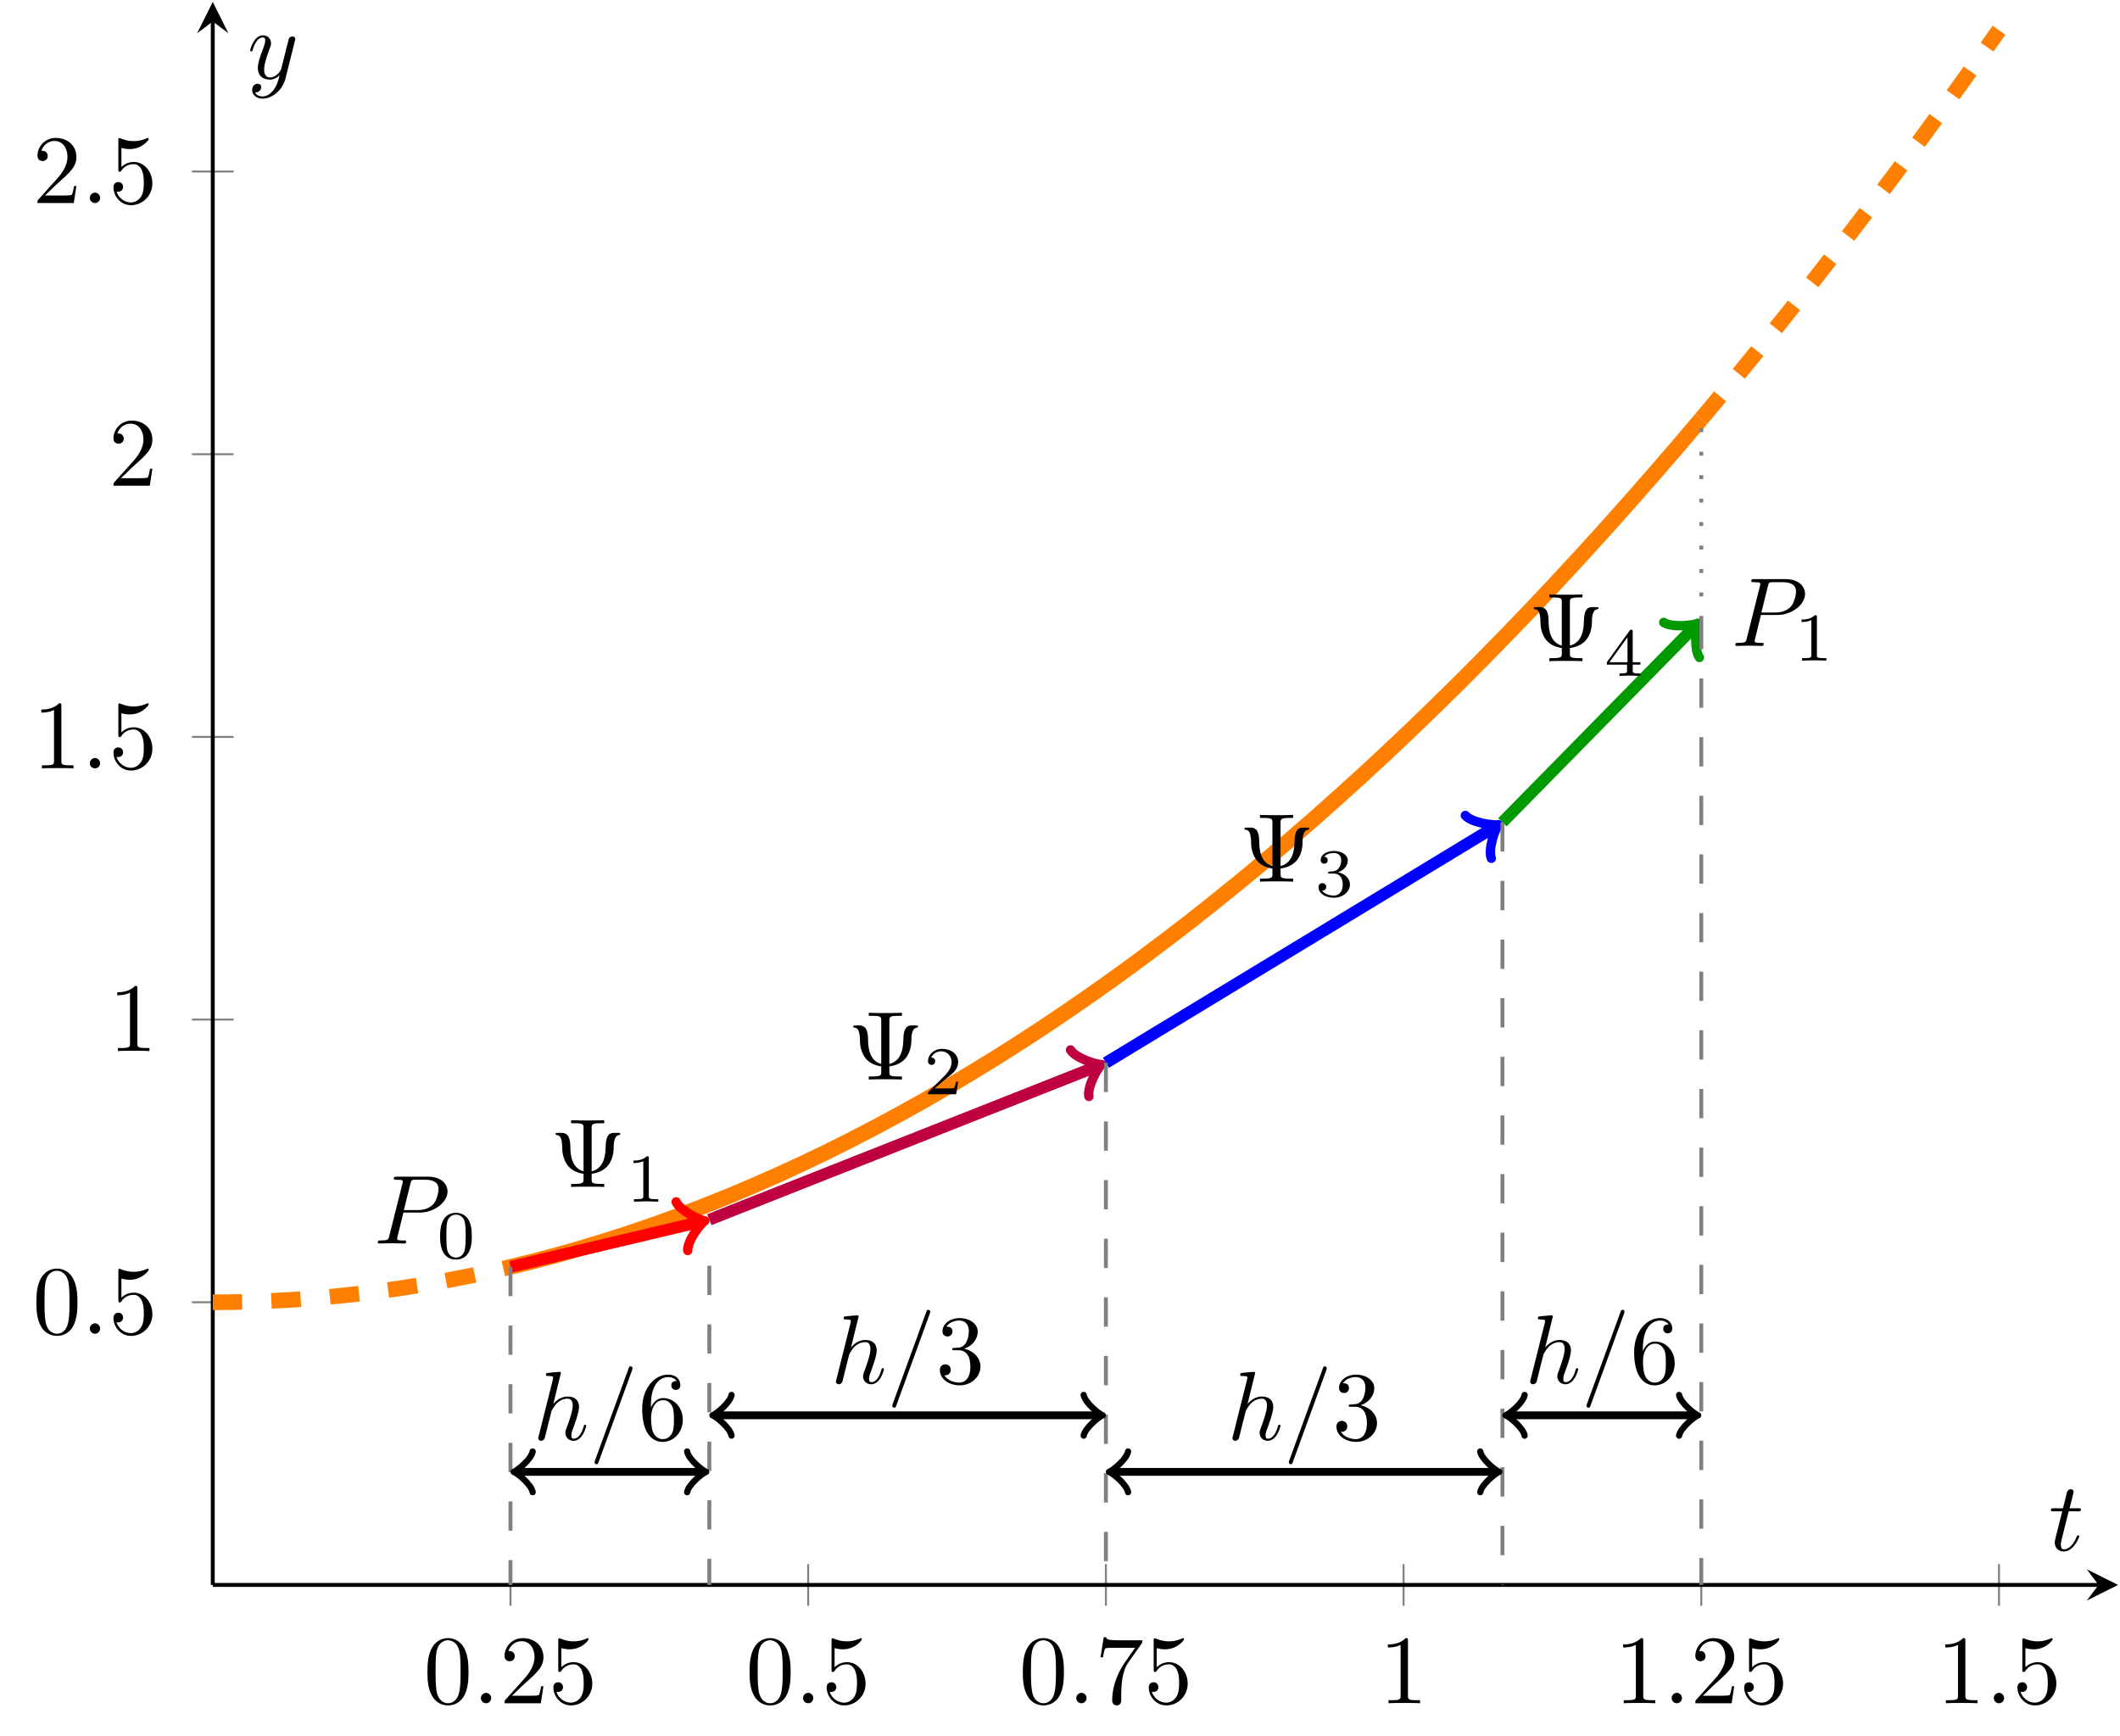 <?xml version="1.0" encoding="UTF-8"?>
<svg xmlns="http://www.w3.org/2000/svg" xmlns:xlink="http://www.w3.org/1999/xlink" width="216.166" height="176.978" viewBox="0 0 216.166 176.978">
<defs>
<g>
<g id="glyph-0-0">
</g>
<g id="glyph-0-1">
<path d="M 4.578 -3.188 C 4.578 -3.984 4.531 -4.781 4.188 -5.516 C 3.734 -6.484 2.906 -6.641 2.5 -6.641 C 1.891 -6.641 1.172 -6.375 0.75 -5.453 C 0.438 -4.766 0.391 -3.984 0.391 -3.188 C 0.391 -2.438 0.422 -1.547 0.844 -0.781 C 1.266 0.016 2 0.219 2.484 0.219 C 3.016 0.219 3.781 0.016 4.219 -0.938 C 4.531 -1.625 4.578 -2.406 4.578 -3.188 Z M 2.484 0 C 2.094 0 1.5 -0.25 1.328 -1.203 C 1.219 -1.797 1.219 -2.719 1.219 -3.312 C 1.219 -3.953 1.219 -4.609 1.297 -5.141 C 1.484 -6.328 2.234 -6.422 2.484 -6.422 C 2.812 -6.422 3.469 -6.234 3.656 -5.25 C 3.766 -4.688 3.766 -3.938 3.766 -3.312 C 3.766 -2.562 3.766 -1.891 3.656 -1.25 C 3.5 -0.297 2.938 0 2.484 0 Z M 2.484 0 "/>
</g>
<g id="glyph-0-2">
<path d="M 1.266 -0.766 L 2.328 -1.797 C 3.875 -3.172 4.469 -3.703 4.469 -4.703 C 4.469 -5.844 3.578 -6.641 2.359 -6.641 C 1.234 -6.641 0.5 -5.719 0.5 -4.828 C 0.5 -4.281 1 -4.281 1.031 -4.281 C 1.203 -4.281 1.547 -4.391 1.547 -4.812 C 1.547 -5.062 1.359 -5.328 1.016 -5.328 C 0.938 -5.328 0.922 -5.328 0.891 -5.312 C 1.109 -5.969 1.656 -6.328 2.234 -6.328 C 3.141 -6.328 3.562 -5.516 3.562 -4.703 C 3.562 -3.906 3.078 -3.125 2.516 -2.5 L 0.609 -0.375 C 0.5 -0.266 0.5 -0.234 0.5 0 L 4.203 0 L 4.469 -1.734 L 4.234 -1.734 C 4.172 -1.438 4.109 -1 4 -0.844 C 3.938 -0.766 3.281 -0.766 3.062 -0.766 Z M 1.266 -0.766 "/>
</g>
<g id="glyph-0-3">
<path d="M 4.469 -2 C 4.469 -3.188 3.656 -4.188 2.578 -4.188 C 2.109 -4.188 1.672 -4.031 1.312 -3.672 L 1.312 -5.625 C 1.516 -5.562 1.844 -5.5 2.156 -5.5 C 3.391 -5.5 4.094 -6.406 4.094 -6.531 C 4.094 -6.594 4.062 -6.641 3.984 -6.641 C 3.984 -6.641 3.953 -6.641 3.906 -6.609 C 3.703 -6.516 3.219 -6.312 2.547 -6.312 C 2.156 -6.312 1.688 -6.391 1.219 -6.594 C 1.141 -6.625 1.125 -6.625 1.109 -6.625 C 1 -6.625 1 -6.547 1 -6.391 L 1 -3.438 C 1 -3.266 1 -3.188 1.141 -3.188 C 1.219 -3.188 1.234 -3.203 1.281 -3.266 C 1.391 -3.422 1.75 -3.969 2.562 -3.969 C 3.078 -3.969 3.328 -3.516 3.406 -3.328 C 3.562 -2.953 3.594 -2.578 3.594 -2.078 C 3.594 -1.719 3.594 -1.125 3.344 -0.703 C 3.109 -0.312 2.734 -0.062 2.281 -0.062 C 1.562 -0.062 0.984 -0.594 0.812 -1.172 C 0.844 -1.172 0.875 -1.156 0.984 -1.156 C 1.312 -1.156 1.484 -1.406 1.484 -1.641 C 1.484 -1.891 1.312 -2.141 0.984 -2.141 C 0.844 -2.141 0.5 -2.062 0.5 -1.609 C 0.5 -0.75 1.188 0.219 2.297 0.219 C 3.453 0.219 4.469 -0.734 4.469 -2 Z M 4.469 -2 "/>
</g>
<g id="glyph-0-4">
<path d="M 4.75 -6.078 C 4.828 -6.188 4.828 -6.203 4.828 -6.422 L 2.406 -6.422 C 1.203 -6.422 1.172 -6.547 1.141 -6.734 L 0.891 -6.734 L 0.562 -4.688 L 0.812 -4.688 C 0.844 -4.844 0.922 -5.469 1.062 -5.594 C 1.125 -5.656 1.906 -5.656 2.031 -5.656 L 4.094 -5.656 C 3.984 -5.5 3.203 -4.406 2.984 -4.078 C 2.078 -2.734 1.75 -1.344 1.75 -0.328 C 1.75 -0.234 1.75 0.219 2.219 0.219 C 2.672 0.219 2.672 -0.234 2.672 -0.328 L 2.672 -0.844 C 2.672 -1.391 2.703 -1.938 2.781 -2.469 C 2.828 -2.703 2.953 -3.562 3.406 -4.172 Z M 4.75 -6.078 "/>
</g>
<g id="glyph-0-5">
<path d="M 2.938 -6.375 C 2.938 -6.625 2.938 -6.641 2.703 -6.641 C 2.078 -6 1.203 -6 0.891 -6 L 0.891 -5.688 C 1.094 -5.688 1.672 -5.688 2.188 -5.953 L 2.188 -0.781 C 2.188 -0.422 2.156 -0.312 1.266 -0.312 L 0.953 -0.312 L 0.953 0 C 1.297 -0.031 2.156 -0.031 2.562 -0.031 C 2.953 -0.031 3.828 -0.031 4.172 0 L 4.172 -0.312 L 3.859 -0.312 C 2.953 -0.312 2.938 -0.422 2.938 -0.781 Z M 2.938 -6.375 "/>
</g>
<g id="glyph-0-6">
<path d="M 1.312 -3.266 L 1.312 -3.516 C 1.312 -6.031 2.547 -6.391 3.062 -6.391 C 3.297 -6.391 3.719 -6.328 3.938 -5.984 C 3.781 -5.984 3.391 -5.984 3.391 -5.547 C 3.391 -5.234 3.625 -5.078 3.844 -5.078 C 4 -5.078 4.312 -5.172 4.312 -5.562 C 4.312 -6.156 3.875 -6.641 3.047 -6.641 C 1.766 -6.641 0.422 -5.359 0.422 -3.156 C 0.422 -0.484 1.578 0.219 2.5 0.219 C 3.609 0.219 4.562 -0.719 4.562 -2.031 C 4.562 -3.297 3.672 -4.25 2.562 -4.25 C 1.891 -4.25 1.516 -3.75 1.312 -3.266 Z M 2.5 -0.062 C 1.875 -0.062 1.578 -0.656 1.516 -0.812 C 1.328 -1.281 1.328 -2.078 1.328 -2.25 C 1.328 -3.031 1.656 -4.031 2.547 -4.031 C 2.719 -4.031 3.172 -4.031 3.484 -3.406 C 3.656 -3.047 3.656 -2.531 3.656 -2.047 C 3.656 -1.562 3.656 -1.062 3.484 -0.703 C 3.188 -0.109 2.734 -0.062 2.5 -0.062 Z M 2.5 -0.062 "/>
</g>
<g id="glyph-0-7">
<path d="M 2.891 -3.516 C 3.703 -3.781 4.281 -4.469 4.281 -5.266 C 4.281 -6.078 3.406 -6.641 2.453 -6.641 C 1.453 -6.641 0.688 -6.047 0.688 -5.281 C 0.688 -4.953 0.906 -4.766 1.203 -4.766 C 1.5 -4.766 1.703 -4.984 1.703 -5.281 C 1.703 -5.766 1.234 -5.766 1.094 -5.766 C 1.391 -6.266 2.047 -6.391 2.406 -6.391 C 2.828 -6.391 3.375 -6.172 3.375 -5.281 C 3.375 -5.156 3.344 -4.578 3.094 -4.141 C 2.797 -3.656 2.453 -3.625 2.203 -3.625 C 2.125 -3.609 1.891 -3.594 1.812 -3.594 C 1.734 -3.578 1.672 -3.562 1.672 -3.469 C 1.672 -3.359 1.734 -3.359 1.906 -3.359 L 2.344 -3.359 C 3.156 -3.359 3.531 -2.688 3.531 -1.703 C 3.531 -0.344 2.844 -0.062 2.406 -0.062 C 1.969 -0.062 1.219 -0.234 0.875 -0.812 C 1.219 -0.766 1.531 -0.984 1.531 -1.359 C 1.531 -1.719 1.266 -1.922 0.984 -1.922 C 0.734 -1.922 0.422 -1.781 0.422 -1.344 C 0.422 -0.438 1.344 0.219 2.438 0.219 C 3.656 0.219 4.562 -0.688 4.562 -1.703 C 4.562 -2.516 3.922 -3.297 2.891 -3.516 Z M 2.891 -3.516 "/>
</g>
<g id="glyph-0-8">
<path d="M 4.25 -6.016 C 4.25 -6.359 4.25 -6.5 5.203 -6.5 L 5.531 -6.5 L 5.531 -6.812 C 5.172 -6.781 4.25 -6.781 3.844 -6.781 C 3.438 -6.781 2.516 -6.781 2.156 -6.812 L 2.156 -6.5 L 2.484 -6.5 C 3.422 -6.5 3.422 -6.375 3.422 -6.016 L 3.422 -1.594 C 2.125 -1.938 2.078 -3.484 2.078 -4.125 C 2.062 -5.328 1.625 -5.516 1.188 -5.516 L 0.812 -5.516 C 0.672 -5.516 0.562 -5.516 0.562 -5.406 C 0.562 -5.359 0.594 -5.312 0.656 -5.297 C 0.984 -5.266 1.234 -5.125 1.25 -3.953 C 1.25 -3.719 1.281 -2.938 1.75 -2.266 C 2.141 -1.719 2.75 -1.438 3.422 -1.344 L 3.422 -0.781 C 3.422 -0.453 3.422 -0.312 2.484 -0.312 L 2.156 -0.312 L 2.156 0 C 2.516 -0.031 3.422 -0.031 3.844 -0.031 C 4.25 -0.031 5.172 -0.031 5.531 0 L 5.531 -0.312 L 5.203 -0.312 C 4.25 -0.312 4.25 -0.438 4.25 -0.781 L 4.25 -1.344 C 4.969 -1.438 5.578 -1.734 5.969 -2.25 C 6.484 -2.953 6.5 -3.75 6.5 -4.188 C 6.5 -4.344 6.516 -5.234 7.047 -5.297 C 7.109 -5.312 7.172 -5.328 7.172 -5.406 C 7.172 -5.516 7.094 -5.516 6.938 -5.516 L 6.562 -5.516 C 6.172 -5.516 5.688 -5.453 5.672 -4 C 5.656 -2.906 5.328 -1.859 4.25 -1.594 Z M 4.25 -6.016 "/>
</g>
<g id="glyph-1-0">
</g>
<g id="glyph-1-1">
<path d="M 1.906 -0.531 C 1.906 -0.812 1.672 -1.062 1.391 -1.062 C 1.094 -1.062 0.859 -0.812 0.859 -0.531 C 0.859 -0.234 1.094 0 1.391 0 C 1.672 0 1.906 -0.234 1.906 -0.531 Z M 1.906 -0.531 "/>
</g>
<g id="glyph-1-2">
<path d="M 2.859 -6.812 C 2.859 -6.812 2.859 -6.922 2.734 -6.922 C 2.5 -6.922 1.781 -6.844 1.516 -6.812 C 1.438 -6.812 1.328 -6.797 1.328 -6.625 C 1.328 -6.5 1.422 -6.5 1.562 -6.5 C 2.047 -6.5 2.062 -6.438 2.062 -6.328 L 2.031 -6.125 L 0.594 -0.391 C 0.547 -0.25 0.547 -0.234 0.547 -0.172 C 0.547 0.062 0.75 0.109 0.844 0.109 C 1 0.109 1.156 -0.016 1.203 -0.156 L 1.391 -0.906 L 1.609 -1.797 C 1.672 -2.031 1.734 -2.25 1.781 -2.469 C 1.797 -2.531 1.891 -2.859 1.891 -2.922 C 1.922 -3.016 2.234 -3.562 2.578 -3.844 C 2.797 -4 3.094 -4.188 3.531 -4.188 C 3.953 -4.188 4.062 -3.844 4.062 -3.484 C 4.062 -2.953 3.688 -1.859 3.453 -1.25 C 3.375 -1.031 3.312 -0.906 3.312 -0.703 C 3.312 -0.234 3.672 0.109 4.141 0.109 C 5.078 0.109 5.438 -1.344 5.438 -1.422 C 5.438 -1.531 5.359 -1.531 5.328 -1.531 C 5.219 -1.531 5.219 -1.5 5.172 -1.344 C 5.031 -0.812 4.703 -0.109 4.156 -0.109 C 3.984 -0.109 3.922 -0.203 3.922 -0.438 C 3.922 -0.688 4 -0.922 4.094 -1.141 C 4.25 -1.578 4.703 -2.766 4.703 -3.344 C 4.703 -3.984 4.312 -4.406 3.562 -4.406 C 2.938 -4.406 2.453 -4.094 2.078 -3.641 Z M 2.859 -6.812 "/>
</g>
<g id="glyph-1-3">
<path d="M 4.375 -7.094 C 4.422 -7.234 4.422 -7.266 4.422 -7.281 C 4.422 -7.391 4.344 -7.484 4.234 -7.484 C 4.156 -7.484 4.094 -7.453 4.062 -7.391 L 0.594 2.109 C 0.547 2.25 0.547 2.281 0.547 2.297 C 0.547 2.406 0.641 2.5 0.75 2.5 C 0.875 2.5 0.906 2.422 0.969 2.25 Z M 4.375 -7.094 "/>
</g>
<g id="glyph-1-4">
<path d="M 3.016 -3.156 L 4.719 -3.156 C 6.125 -3.156 7.516 -4.188 7.516 -5.297 C 7.516 -6.078 6.859 -6.812 5.547 -6.812 L 2.328 -6.812 C 2.141 -6.812 2.031 -6.812 2.031 -6.625 C 2.031 -6.5 2.109 -6.5 2.312 -6.5 C 2.438 -6.5 2.625 -6.484 2.734 -6.484 C 2.906 -6.453 2.953 -6.438 2.953 -6.312 C 2.953 -6.281 2.953 -6.25 2.922 -6.125 L 1.578 -0.781 C 1.484 -0.391 1.469 -0.312 0.672 -0.312 C 0.516 -0.312 0.406 -0.312 0.406 -0.125 C 0.406 0 0.516 0 0.547 0 C 0.828 0 1.531 -0.031 1.812 -0.031 C 2.031 -0.031 2.25 -0.016 2.453 -0.016 C 2.672 -0.016 2.891 0 3.094 0 C 3.172 0 3.297 0 3.297 -0.203 C 3.297 -0.312 3.203 -0.312 3.016 -0.312 C 2.656 -0.312 2.375 -0.312 2.375 -0.484 C 2.375 -0.547 2.391 -0.594 2.406 -0.656 Z M 3.734 -6.125 C 3.828 -6.469 3.844 -6.5 4.281 -6.5 L 5.234 -6.5 C 6.062 -6.5 6.594 -6.234 6.594 -5.547 C 6.594 -5.156 6.391 -4.297 6 -3.938 C 5.5 -3.484 4.906 -3.406 4.469 -3.406 L 3.062 -3.406 Z M 3.734 -6.125 "/>
</g>
<g id="glyph-1-5">
<path d="M 2.047 -3.984 L 2.984 -3.984 C 3.188 -3.984 3.297 -3.984 3.297 -4.188 C 3.297 -4.297 3.188 -4.297 3.016 -4.297 L 2.141 -4.297 C 2.5 -5.719 2.547 -5.906 2.547 -5.969 C 2.547 -6.141 2.422 -6.234 2.25 -6.234 C 2.219 -6.234 1.938 -6.234 1.859 -5.875 L 1.469 -4.297 L 0.531 -4.297 C 0.328 -4.297 0.234 -4.297 0.234 -4.109 C 0.234 -3.984 0.312 -3.984 0.516 -3.984 L 1.391 -3.984 C 0.672 -1.156 0.625 -0.984 0.625 -0.812 C 0.625 -0.266 1 0.109 1.547 0.109 C 2.562 0.109 3.125 -1.344 3.125 -1.422 C 3.125 -1.531 3.047 -1.531 3.016 -1.531 C 2.922 -1.531 2.906 -1.5 2.859 -1.391 C 2.438 -0.344 1.906 -0.109 1.562 -0.109 C 1.359 -0.109 1.25 -0.234 1.25 -0.562 C 1.25 -0.812 1.281 -0.875 1.312 -1.047 Z M 2.047 -3.984 "/>
</g>
<g id="glyph-1-6">
<path d="M 4.844 -3.797 C 4.891 -3.938 4.891 -3.953 4.891 -4.031 C 4.891 -4.203 4.75 -4.297 4.594 -4.297 C 4.5 -4.297 4.344 -4.234 4.25 -4.094 C 4.234 -4.031 4.141 -3.734 4.109 -3.547 C 4.031 -3.297 3.969 -3.016 3.906 -2.75 L 3.453 -0.953 C 3.422 -0.812 2.984 -0.109 2.328 -0.109 C 1.828 -0.109 1.719 -0.547 1.719 -0.922 C 1.719 -1.375 1.891 -2 2.219 -2.875 C 2.375 -3.281 2.422 -3.391 2.422 -3.594 C 2.422 -4.031 2.109 -4.406 1.609 -4.406 C 0.656 -4.406 0.297 -2.953 0.297 -2.875 C 0.297 -2.766 0.391 -2.766 0.406 -2.766 C 0.516 -2.766 0.516 -2.797 0.562 -2.953 C 0.844 -3.891 1.234 -4.188 1.578 -4.188 C 1.656 -4.188 1.828 -4.188 1.828 -3.875 C 1.828 -3.625 1.719 -3.359 1.656 -3.172 C 1.25 -2.109 1.078 -1.547 1.078 -1.078 C 1.078 -0.188 1.703 0.109 2.297 0.109 C 2.688 0.109 3.016 -0.062 3.297 -0.344 C 3.172 0.172 3.047 0.672 2.656 1.203 C 2.391 1.531 2.016 1.828 1.562 1.828 C 1.422 1.828 0.969 1.797 0.797 1.406 C 0.953 1.406 1.094 1.406 1.219 1.281 C 1.328 1.203 1.422 1.062 1.422 0.875 C 1.422 0.562 1.156 0.531 1.062 0.531 C 0.828 0.531 0.5 0.688 0.5 1.172 C 0.5 1.672 0.938 2.047 1.562 2.047 C 2.578 2.047 3.609 1.141 3.891 0.016 Z M 4.844 -3.797 "/>
</g>
<g id="glyph-2-0">
</g>
<g id="glyph-2-1">
<path d="M 2.328 -4.438 C 2.328 -4.625 2.328 -4.625 2.125 -4.625 C 1.672 -4.188 1.047 -4.188 0.766 -4.188 L 0.766 -3.938 C 0.922 -3.938 1.391 -3.938 1.766 -4.125 L 1.766 -0.578 C 1.766 -0.344 1.766 -0.25 1.078 -0.25 L 0.812 -0.25 L 0.812 0 C 0.938 0 1.797 -0.031 2.047 -0.031 C 2.266 -0.031 3.141 0 3.297 0 L 3.297 -0.25 L 3.031 -0.25 C 2.328 -0.25 2.328 -0.344 2.328 -0.578 Z M 2.328 -4.438 "/>
</g>
<g id="glyph-2-2">
<path d="M 3.516 -1.266 L 3.281 -1.266 C 3.266 -1.109 3.188 -0.703 3.094 -0.641 C 3.047 -0.594 2.516 -0.594 2.406 -0.594 L 1.125 -0.594 C 1.859 -1.234 2.109 -1.438 2.516 -1.766 C 3.031 -2.172 3.516 -2.609 3.516 -3.266 C 3.516 -4.109 2.781 -4.625 1.891 -4.625 C 1.031 -4.625 0.438 -4.016 0.438 -3.375 C 0.438 -3.031 0.734 -2.984 0.812 -2.984 C 0.969 -2.984 1.172 -3.109 1.172 -3.359 C 1.172 -3.484 1.125 -3.734 0.766 -3.734 C 0.984 -4.219 1.453 -4.375 1.781 -4.375 C 2.484 -4.375 2.844 -3.828 2.844 -3.266 C 2.844 -2.656 2.406 -2.188 2.188 -1.938 L 0.516 -0.266 C 0.438 -0.203 0.438 -0.188 0.438 0 L 3.312 0 Z M 3.516 -1.266 "/>
</g>
<g id="glyph-2-3">
<path d="M 1.906 -2.328 C 2.453 -2.328 2.844 -1.953 2.844 -1.203 C 2.844 -0.344 2.328 -0.078 1.938 -0.078 C 1.656 -0.078 1.031 -0.156 0.75 -0.578 C 1.078 -0.578 1.156 -0.812 1.156 -0.969 C 1.156 -1.188 0.984 -1.344 0.766 -1.344 C 0.578 -1.344 0.375 -1.219 0.375 -0.938 C 0.375 -0.281 1.094 0.141 1.938 0.141 C 2.906 0.141 3.578 -0.516 3.578 -1.203 C 3.578 -1.75 3.141 -2.297 2.375 -2.453 C 3.094 -2.719 3.359 -3.234 3.359 -3.672 C 3.359 -4.219 2.734 -4.625 1.953 -4.625 C 1.188 -4.625 0.594 -4.25 0.594 -3.688 C 0.594 -3.453 0.75 -3.328 0.953 -3.328 C 1.172 -3.328 1.312 -3.484 1.312 -3.672 C 1.312 -3.875 1.172 -4.031 0.953 -4.047 C 1.203 -4.344 1.672 -4.422 1.938 -4.422 C 2.25 -4.422 2.688 -4.266 2.688 -3.672 C 2.688 -3.375 2.594 -3.047 2.406 -2.844 C 2.188 -2.578 1.984 -2.562 1.641 -2.531 C 1.469 -2.516 1.453 -2.516 1.422 -2.516 C 1.406 -2.516 1.344 -2.5 1.344 -2.422 C 1.344 -2.328 1.406 -2.328 1.531 -2.328 Z M 1.906 -2.328 "/>
</g>
<g id="glyph-2-4">
<path d="M 3.688 -1.141 L 3.688 -1.391 L 2.906 -1.391 L 2.906 -4.5 C 2.906 -4.641 2.906 -4.703 2.766 -4.703 C 2.672 -4.703 2.641 -4.703 2.578 -4.594 L 0.266 -1.391 L 0.266 -1.141 L 2.328 -1.141 L 2.328 -0.578 C 2.328 -0.328 2.328 -0.25 1.75 -0.25 L 1.562 -0.25 L 1.562 0 C 1.922 -0.016 2.359 -0.031 2.609 -0.031 C 2.875 -0.031 3.312 -0.016 3.672 0 L 3.672 -0.25 L 3.484 -0.25 C 2.906 -0.25 2.906 -0.328 2.906 -0.578 L 2.906 -1.141 Z M 2.375 -3.938 L 2.375 -1.391 L 0.531 -1.391 Z M 2.375 -3.938 "/>
</g>
<g id="glyph-2-5">
<path d="M 3.594 -2.219 C 3.594 -2.984 3.5 -3.547 3.188 -4.031 C 2.969 -4.344 2.531 -4.625 1.984 -4.625 C 0.359 -4.625 0.359 -2.719 0.359 -2.219 C 0.359 -1.719 0.359 0.141 1.984 0.141 C 3.594 0.141 3.594 -1.719 3.594 -2.219 Z M 1.984 -0.062 C 1.656 -0.062 1.234 -0.25 1.094 -0.812 C 1 -1.219 1 -1.797 1 -2.312 C 1 -2.828 1 -3.359 1.094 -3.734 C 1.25 -4.281 1.688 -4.438 1.984 -4.438 C 2.359 -4.438 2.719 -4.203 2.844 -3.797 C 2.953 -3.422 2.969 -2.922 2.969 -2.312 C 2.969 -1.797 2.969 -1.281 2.875 -0.844 C 2.734 -0.203 2.266 -0.062 1.984 -0.062 Z M 1.984 -0.062 "/>
</g>
</g>
<clipPath id="clip-0">
<path clip-rule="nonzero" d="M 21.695 106 L 75 106 L 75 156 L 21.695 156 Z M 21.695 106 "/>
</clipPath>
<clipPath id="clip-1">
<path clip-rule="nonzero" d="M 150 0.195 L 215.969 0.195 L 215.969 66 L 150 66 Z M 150 0.195 "/>
</clipPath>
<clipPath id="clip-2">
<path clip-rule="nonzero" d="M 51 128 L 53 128 L 53 161.594 L 51 161.594 Z M 51 128 "/>
</clipPath>
<clipPath id="clip-3">
<path clip-rule="nonzero" d="M 72 128 L 73 128 L 73 161.594 L 72 161.594 Z M 72 128 "/>
</clipPath>
<clipPath id="clip-4">
<path clip-rule="nonzero" d="M 112 108 L 113 108 L 113 161.594 L 112 161.594 Z M 112 108 "/>
</clipPath>
<clipPath id="clip-5">
<path clip-rule="nonzero" d="M 152 83 L 154 83 L 154 161.594 L 152 161.594 Z M 152 83 "/>
</clipPath>
<clipPath id="clip-6">
<path clip-rule="nonzero" d="M 173 63 L 174 63 L 174 161.594 L 173 161.594 Z M 173 63 "/>
</clipPath>
</defs>
<path fill="none" stroke-width="0.199" stroke-linecap="butt" stroke-linejoin="miter" stroke="rgb(50%, 50%, 50%)" stroke-opacity="1" stroke-miterlimit="10" d="M 30.356 -2.126 L 30.356 2.124 M 60.711 -2.126 L 60.711 2.124 M 91.067 -2.126 L 91.067 2.124 M 121.422 -2.126 L 121.422 2.124 M 151.778 -2.126 L 151.778 2.124 M 182.133 -2.126 L 182.133 2.124 " transform="matrix(1, 0, 0, -1, 21.695, 161.593)"/>
<path fill="none" stroke-width="0.199" stroke-linecap="butt" stroke-linejoin="miter" stroke="rgb(50%, 50%, 50%)" stroke-opacity="1" stroke-miterlimit="10" d="M -2.125 28.82 L 2.125 28.82 M -2.125 57.64 L 2.125 57.64 M -2.125 86.46 L 2.125 86.46 M -2.125 115.284 L 2.125 115.284 M -2.125 144.105 L 2.125 144.105 " transform="matrix(1, 0, 0, -1, 21.695, 161.593)"/>
<path fill="none" stroke-width="0.399" stroke-linecap="butt" stroke-linejoin="miter" stroke="rgb(0%, 0%, 0%)" stroke-opacity="1" stroke-miterlimit="10" d="M 0 -0.001 L 192.282 -0.001 " transform="matrix(1, 0, 0, -1, 21.695, 161.593)"/>
<path fill-rule="nonzero" fill="rgb(0%, 0%, 0%)" fill-opacity="1" d="M 215.969 161.594 L 212.781 160 L 213.977 161.594 L 212.781 163.188 "/>
<path fill="none" stroke-width="0.399" stroke-linecap="butt" stroke-linejoin="miter" stroke="rgb(0%, 0%, 0%)" stroke-opacity="1" stroke-miterlimit="10" d="M 0 -0.001 L 0 159.402 " transform="matrix(1, 0, 0, -1, 21.695, 161.593)"/>
<path fill-rule="nonzero" fill="rgb(0%, 0%, 0%)" fill-opacity="1" d="M 21.695 0.195 L 20.102 3.387 L 21.695 2.191 L 23.289 3.387 "/>
<g fill="rgb(0%, 0%, 0%)" fill-opacity="1">
<use xlink:href="#glyph-0-1" x="43.194" y="173.658"/>
</g>
<g fill="rgb(0%, 0%, 0%)" fill-opacity="1">
<use xlink:href="#glyph-1-1" x="48.176" y="173.658"/>
</g>
<g fill="rgb(0%, 0%, 0%)" fill-opacity="1">
<use xlink:href="#glyph-0-2" x="50.943" y="173.658"/>
<use xlink:href="#glyph-0-3" x="55.924" y="173.658"/>
</g>
<g fill="rgb(0%, 0%, 0%)" fill-opacity="1">
<use xlink:href="#glyph-0-1" x="76.04" y="173.658"/>
</g>
<g fill="rgb(0%, 0%, 0%)" fill-opacity="1">
<use xlink:href="#glyph-1-1" x="81.021" y="173.658"/>
</g>
<g fill="rgb(0%, 0%, 0%)" fill-opacity="1">
<use xlink:href="#glyph-0-3" x="83.789" y="173.658"/>
</g>
<g fill="rgb(0%, 0%, 0%)" fill-opacity="1">
<use xlink:href="#glyph-0-1" x="103.904" y="173.658"/>
</g>
<g fill="rgb(0%, 0%, 0%)" fill-opacity="1">
<use xlink:href="#glyph-1-1" x="108.885" y="173.658"/>
</g>
<g fill="rgb(0%, 0%, 0%)" fill-opacity="1">
<use xlink:href="#glyph-0-4" x="111.653" y="173.658"/>
<use xlink:href="#glyph-0-3" x="116.634" y="173.658"/>
</g>
<g fill="rgb(0%, 0%, 0%)" fill-opacity="1">
<use xlink:href="#glyph-0-5" x="140.624" y="173.658"/>
</g>
<g fill="rgb(0%, 0%, 0%)" fill-opacity="1">
<use xlink:href="#glyph-0-5" x="164.614" y="173.658"/>
</g>
<g fill="rgb(0%, 0%, 0%)" fill-opacity="1">
<use xlink:href="#glyph-1-1" x="169.595" y="173.658"/>
</g>
<g fill="rgb(0%, 0%, 0%)" fill-opacity="1">
<use xlink:href="#glyph-0-2" x="172.363" y="173.658"/>
<use xlink:href="#glyph-0-3" x="177.344" y="173.658"/>
</g>
<g fill="rgb(0%, 0%, 0%)" fill-opacity="1">
<use xlink:href="#glyph-0-5" x="197.46" y="173.658"/>
</g>
<g fill="rgb(0%, 0%, 0%)" fill-opacity="1">
<use xlink:href="#glyph-1-1" x="202.441" y="173.658"/>
</g>
<g fill="rgb(0%, 0%, 0%)" fill-opacity="1">
<use xlink:href="#glyph-0-3" x="205.208" y="173.658"/>
</g>
<g fill="rgb(0%, 0%, 0%)" fill-opacity="1">
<use xlink:href="#glyph-0-1" x="3.32" y="135.983"/>
</g>
<g fill="rgb(0%, 0%, 0%)" fill-opacity="1">
<use xlink:href="#glyph-1-1" x="8.301" y="135.983"/>
</g>
<g fill="rgb(0%, 0%, 0%)" fill-opacity="1">
<use xlink:href="#glyph-0-3" x="11.068" y="135.983"/>
</g>
<g fill="rgb(0%, 0%, 0%)" fill-opacity="1">
<use xlink:href="#glyph-0-5" x="11.068" y="107.163"/>
</g>
<g fill="rgb(0%, 0%, 0%)" fill-opacity="1">
<use xlink:href="#glyph-0-5" x="3.32" y="78.342"/>
</g>
<g fill="rgb(0%, 0%, 0%)" fill-opacity="1">
<use xlink:href="#glyph-1-1" x="8.301" y="78.342"/>
</g>
<g fill="rgb(0%, 0%, 0%)" fill-opacity="1">
<use xlink:href="#glyph-0-3" x="11.068" y="78.342"/>
</g>
<g fill="rgb(0%, 0%, 0%)" fill-opacity="1">
<use xlink:href="#glyph-0-2" x="11.068" y="49.522"/>
</g>
<g fill="rgb(0%, 0%, 0%)" fill-opacity="1">
<use xlink:href="#glyph-0-2" x="3.32" y="20.702"/>
</g>
<g fill="rgb(0%, 0%, 0%)" fill-opacity="1">
<use xlink:href="#glyph-1-1" x="8.301" y="20.702"/>
</g>
<g fill="rgb(0%, 0%, 0%)" fill-opacity="1">
<use xlink:href="#glyph-0-3" x="11.068" y="20.702"/>
</g>
<path fill="none" stroke-width="1.594" stroke-linecap="butt" stroke-linejoin="miter" stroke="rgb(100%, 50%, 0%)" stroke-opacity="1" stroke-miterlimit="10" d="M 30.356 32.425 L 32.832 33.034 L 35.313 33.695 L 37.789 34.406 L 40.266 35.159 L 42.746 35.964 L 45.223 36.816 L 47.7 37.718 L 50.176 38.663 L 52.657 39.659 L 55.133 40.706 L 57.61 41.796 L 60.09 42.937 L 62.567 44.124 L 65.043 45.363 L 67.524 46.648 L 70 47.98 L 72.477 49.359 L 74.957 50.788 L 77.434 52.265 L 79.91 53.788 L 82.391 55.359 L 84.868 56.98 L 87.344 58.648 L 89.825 60.366 L 92.301 62.128 L 94.778 63.941 L 97.258 65.804 L 99.735 67.71 L 102.211 69.667 L 104.692 71.671 L 107.168 73.726 L 109.645 75.823 L 112.125 77.972 L 114.602 80.171 L 117.078 82.413 L 119.559 84.706 L 122.035 87.046 L 124.512 89.437 L 126.993 91.87 L 129.469 94.355 L 131.946 96.89 L 134.426 99.468 L 136.903 102.097 L 139.379 104.773 L 141.86 107.499 L 144.336 110.273 L 146.813 113.093 L 149.293 115.96 L 151.77 118.878 " transform="matrix(1, 0, 0, -1, 21.695, 161.593)"/>
<g clip-path="url(#clip-0)">
<path fill="none" stroke-width="1.594" stroke-linecap="butt" stroke-linejoin="miter" stroke="rgb(100%, 50%, 0%)" stroke-opacity="1" stroke-dasharray="2.989 2.989" stroke-miterlimit="10" d="M 0 28.82 L 0.621 28.823 L 1.239 28.827 L 1.86 28.835 L 2.477 28.843 L 3.098 28.859 L 3.715 28.874 L 4.336 28.894 L 4.957 28.917 L 5.575 28.941 L 6.196 28.972 L 6.813 29.003 L 8.055 29.073 L 8.672 29.116 L 9.293 29.159 L 9.91 29.206 L 10.532 29.253 L 11.153 29.308 L 11.77 29.363 L 12.391 29.421 L 13.008 29.484 L 13.629 29.546 L 14.246 29.613 L 14.867 29.687 L 15.489 29.757 L 16.106 29.835 L 16.727 29.913 L 17.344 29.995 L 17.965 30.081 L 18.586 30.171 L 19.203 30.261 L 19.825 30.359 L 20.442 30.456 L 21.063 30.554 L 21.684 30.659 L 22.301 30.765 L 22.922 30.874 L 23.539 30.988 L 24.16 31.105 L 24.778 31.222 L 25.399 31.343 L 26.02 31.468 L 26.637 31.593 L 27.258 31.726 L 27.875 31.859 L 28.496 31.995 L 29.117 32.136 L 29.735 32.277 L 30.356 32.425 " transform="matrix(1, 0, 0, -1, 21.695, 161.593)"/>
</g>
<g clip-path="url(#clip-1)">
<path fill="none" stroke-width="1.594" stroke-linecap="butt" stroke-linejoin="miter" stroke="rgb(100%, 50%, 0%)" stroke-opacity="1" stroke-dasharray="2.989 2.989" stroke-miterlimit="10" d="M 151.778 118.886 L 152.395 119.62 L 153.016 120.363 L 153.633 121.105 L 154.875 122.597 L 155.493 123.351 L 156.114 124.105 L 156.731 124.863 L 157.973 126.386 L 158.59 127.156 L 159.211 127.925 L 159.828 128.695 L 161.071 130.249 L 161.688 131.034 L 162.309 131.816 L 162.926 132.605 L 163.547 133.394 L 164.164 134.191 L 165.407 135.784 L 166.024 136.589 L 166.645 137.394 L 167.262 138.202 L 167.883 139.015 L 168.504 139.831 L 169.121 140.648 L 169.743 141.468 L 170.36 142.292 L 171.602 143.948 L 172.219 144.78 L 172.84 145.616 L 173.457 146.456 L 174.078 147.296 L 174.696 148.144 L 175.938 149.839 L 176.555 150.695 L 177.176 151.55 L 177.793 152.409 L 178.414 153.273 L 179.035 154.14 L 179.653 155.007 L 180.274 155.878 L 180.891 156.753 L 182.133 158.511 " transform="matrix(1, 0, 0, -1, 21.695, 161.593)"/>
</g>
<path fill="none" stroke-width="1.196" stroke-linecap="butt" stroke-linejoin="miter" stroke="rgb(100%, 0%, 0%)" stroke-opacity="1" stroke-miterlimit="10" d="M 30.356 32.425 L 49.703 37.015 " transform="matrix(1, 0, 0, -1, 21.695, 161.593)"/>
<path fill="none" stroke-width="0.956" stroke-linecap="round" stroke-linejoin="round" stroke="rgb(100%, 0%, 0%)" stroke-opacity="1" stroke-miterlimit="10" d="M -1.915 2.55 C -1.752 1.596 -0.001 0.16 0.479 -0.002 C -0.001 -0.161 -1.755 -1.596 -1.913 -2.55 " transform="matrix(0.973, -0.231, -0.231, -0.973, 71.397, 124.578)"/>
<path fill="none" stroke-width="1.196" stroke-linecap="butt" stroke-linejoin="miter" stroke="rgb(75%, 0%, 25%)" stroke-opacity="1" stroke-miterlimit="10" d="M 50.633 37.238 L 90.176 52.878 " transform="matrix(1, 0, 0, -1, 21.695, 161.593)"/>
<path fill="none" stroke-width="0.956" stroke-linecap="round" stroke-linejoin="round" stroke="rgb(75%, 0%, 25%)" stroke-opacity="1" stroke-miterlimit="10" d="M -1.912 2.548 C -1.752 1.594 -0.001 0.158 0.478 -0.002 C 0 -0.157 -1.753 -1.594 -1.913 -2.551 " transform="matrix(0.93, -0.368, -0.368, -0.93, 111.872, 108.713)"/>
<path fill="none" stroke-width="1.196" stroke-linecap="butt" stroke-linejoin="miter" stroke="rgb(0%, 0%, 100%)" stroke-opacity="1" stroke-miterlimit="10" d="M 91.067 53.234 L 130.68 77.261 " transform="matrix(1, 0, 0, -1, 21.695, 161.593)"/>
<path fill="none" stroke-width="0.956" stroke-linecap="round" stroke-linejoin="round" stroke="rgb(0%, 0%, 100%)" stroke-opacity="1" stroke-miterlimit="10" d="M -1.912 2.552 C -1.754 1.593 -0.001 0.159 0.478 0.001 C 0.001 -0.162 -1.753 -1.592 -1.914 -2.55 " transform="matrix(0.855, -0.519, -0.519, -0.855, 152.376, 84.331)"/>
<path fill="none" stroke-width="1.196" stroke-linecap="butt" stroke-linejoin="miter" stroke="rgb(0%, 59.999%, 0%)" stroke-opacity="1" stroke-miterlimit="10" d="M 131.5 77.757 L 151.106 97.71 " transform="matrix(1, 0, 0, -1, 21.695, 161.593)"/>
<path fill="none" stroke-width="0.956" stroke-linecap="round" stroke-linejoin="round" stroke="rgb(0%, 59.999%, 0%)" stroke-opacity="1" stroke-miterlimit="10" d="M -1.913 2.552 C -1.755 1.595 0 0.16 0.479 0.001 C 0 -0.158 -1.753 -1.596 -1.91 -2.55 " transform="matrix(0.701, -0.713, -0.713, -0.701, 172.801, 63.881)"/>
<path fill="none" stroke-width="0.399" stroke-linecap="butt" stroke-linejoin="miter" stroke="rgb(50%, 50%, 50%)" stroke-opacity="1" stroke-dasharray="0.399 1.993" stroke-miterlimit="10" d="M 151.778 98.394 L 151.778 118.913 " transform="matrix(1, 0, 0, -1, 21.695, 161.593)"/>
<g clip-path="url(#clip-2)">
<path fill="none" stroke-width="0.399" stroke-linecap="butt" stroke-linejoin="miter" stroke="rgb(50%, 50%, 50%)" stroke-opacity="1" stroke-dasharray="2.989 2.989" stroke-miterlimit="10" d="M 30.356 32.425 L 30.356 -0.001 " transform="matrix(1, 0, 0, -1, 21.695, 161.593)"/>
</g>
<g clip-path="url(#clip-3)">
<path fill="none" stroke-width="0.399" stroke-linecap="butt" stroke-linejoin="miter" stroke="rgb(50%, 50%, 50%)" stroke-opacity="1" stroke-dasharray="2.989 2.989" stroke-miterlimit="10" d="M 50.633 32.546 L 50.633 -0.001 " transform="matrix(1, 0, 0, -1, 21.695, 161.593)"/>
</g>
<path fill="none" stroke-width="0.797" stroke-linecap="butt" stroke-linejoin="miter" stroke="rgb(0%, 0%, 0%)" stroke-opacity="1" stroke-miterlimit="10" d="M 31.063 11.527 L 49.926 11.527 " transform="matrix(1, 0, 0, -1, 21.695, 161.593)"/>
<path fill="none" stroke-width="0.638" stroke-linecap="round" stroke-linejoin="round" stroke="rgb(0%, 0%, 0%)" stroke-opacity="1" stroke-miterlimit="10" d="M -1.555 2.072 C -1.426 1.295 -0 0.131 0.387 0.002 C -0 -0.131 -1.426 -1.295 -1.555 -2.073 " transform="matrix(-1, 0, 0, 1, 52.758, 150.065)"/>
<path fill="none" stroke-width="0.638" stroke-linecap="round" stroke-linejoin="round" stroke="rgb(0%, 0%, 0%)" stroke-opacity="1" stroke-miterlimit="10" d="M -1.554 2.073 C -1.425 1.295 0.001 0.131 0.388 -0.002 C 0.001 -0.131 -1.425 -1.295 -1.554 -2.072 " transform="matrix(1, 0, 0, -1, 71.62, 150.065)"/>
<g fill="rgb(0%, 0%, 0%)" fill-opacity="1">
<use xlink:href="#glyph-1-2" x="54.337" y="146.792"/>
<use xlink:href="#glyph-1-3" x="60.077" y="146.792"/>
</g>
<g fill="rgb(0%, 0%, 0%)" fill-opacity="1">
<use xlink:href="#glyph-0-6" x="65.059" y="146.792"/>
</g>
<g clip-path="url(#clip-4)">
<path fill="none" stroke-width="0.399" stroke-linecap="butt" stroke-linejoin="miter" stroke="rgb(50%, 50%, 50%)" stroke-opacity="1" stroke-dasharray="2.989 2.989" stroke-miterlimit="10" d="M 91.067 53.234 L 91.067 -0.001 " transform="matrix(1, 0, 0, -1, 21.695, 161.593)"/>
</g>
<path fill="none" stroke-width="0.797" stroke-linecap="butt" stroke-linejoin="miter" stroke="rgb(0%, 0%, 0%)" stroke-opacity="1" stroke-miterlimit="10" d="M 51.34 17.292 L 90.36 17.292 " transform="matrix(1, 0, 0, -1, 21.695, 161.593)"/>
<path fill="none" stroke-width="0.638" stroke-linecap="round" stroke-linejoin="round" stroke="rgb(0%, 0%, 0%)" stroke-opacity="1" stroke-miterlimit="10" d="M -1.555 2.07 C -1.426 1.297 -0 0.129 0.387 0 C -0 -0.129 -1.426 -1.297 -1.555 -2.074 " transform="matrix(-1, 0, 0, 1, 73.035, 144.301)"/>
<path fill="none" stroke-width="0.638" stroke-linecap="round" stroke-linejoin="round" stroke="rgb(0%, 0%, 0%)" stroke-opacity="1" stroke-miterlimit="10" d="M -1.554 2.074 C -1.425 1.297 0.001 0.129 0.388 -0 C 0.001 -0.129 -1.425 -1.297 -1.554 -2.07 " transform="matrix(1, 0, 0, -1, 112.054, 144.301)"/>
<g fill="rgb(0%, 0%, 0%)" fill-opacity="1">
<use xlink:href="#glyph-1-2" x="84.692" y="141.027"/>
<use xlink:href="#glyph-1-3" x="90.432" y="141.027"/>
</g>
<g fill="rgb(0%, 0%, 0%)" fill-opacity="1">
<use xlink:href="#glyph-0-7" x="95.413" y="141.027"/>
</g>
<g clip-path="url(#clip-5)">
<path fill="none" stroke-width="0.399" stroke-linecap="butt" stroke-linejoin="miter" stroke="rgb(50%, 50%, 50%)" stroke-opacity="1" stroke-dasharray="2.989 2.989" stroke-miterlimit="10" d="M 131.5 77.757 L 131.5 -0.001 " transform="matrix(1, 0, 0, -1, 21.695, 161.593)"/>
</g>
<path fill="none" stroke-width="0.797" stroke-linecap="butt" stroke-linejoin="miter" stroke="rgb(0%, 0%, 0%)" stroke-opacity="1" stroke-miterlimit="10" d="M 91.774 11.527 L 130.793 11.527 " transform="matrix(1, 0, 0, -1, 21.695, 161.593)"/>
<path fill="none" stroke-width="0.638" stroke-linecap="round" stroke-linejoin="round" stroke="rgb(0%, 0%, 0%)" stroke-opacity="1" stroke-miterlimit="10" d="M -1.555 2.072 C -1.426 1.295 -0 0.131 0.39 0.002 C -0 -0.131 -1.426 -1.295 -1.555 -2.073 " transform="matrix(-1, 0, 0, 1, 113.468, 150.065)"/>
<path fill="none" stroke-width="0.638" stroke-linecap="round" stroke-linejoin="round" stroke="rgb(0%, 0%, 0%)" stroke-opacity="1" stroke-miterlimit="10" d="M -1.553 2.073 C -1.424 1.295 0.001 0.131 0.388 -0.002 C 0.001 -0.131 -1.424 -1.295 -1.553 -2.072 " transform="matrix(1, 0, 0, -1, 152.487, 150.065)"/>
<g fill="rgb(0%, 0%, 0%)" fill-opacity="1">
<use xlink:href="#glyph-1-2" x="125.125" y="146.792"/>
<use xlink:href="#glyph-1-3" x="130.865" y="146.792"/>
</g>
<g fill="rgb(0%, 0%, 0%)" fill-opacity="1">
<use xlink:href="#glyph-0-7" x="135.846" y="146.792"/>
</g>
<g clip-path="url(#clip-6)">
<path fill="none" stroke-width="0.399" stroke-linecap="butt" stroke-linejoin="miter" stroke="rgb(50%, 50%, 50%)" stroke-opacity="1" stroke-dasharray="2.989 2.989" stroke-miterlimit="10" d="M 151.778 98.394 L 151.778 -0.001 " transform="matrix(1, 0, 0, -1, 21.695, 161.593)"/>
</g>
<path fill="none" stroke-width="0.797" stroke-linecap="butt" stroke-linejoin="miter" stroke="rgb(0%, 0%, 0%)" stroke-opacity="1" stroke-miterlimit="10" d="M 132.207 17.292 L 151.071 17.292 " transform="matrix(1, 0, 0, -1, 21.695, 161.593)"/>
<path fill="none" stroke-width="0.638" stroke-linecap="round" stroke-linejoin="round" stroke="rgb(0%, 0%, 0%)" stroke-opacity="1" stroke-miterlimit="10" d="M -1.555 2.07 C -1.427 1.297 -0.001 0.129 0.39 0 C -0.001 -0.129 -1.427 -1.297 -1.555 -2.074 " transform="matrix(-1, 0, 0, 1, 153.902, 144.301)"/>
<path fill="none" stroke-width="0.638" stroke-linecap="round" stroke-linejoin="round" stroke="rgb(0%, 0%, 0%)" stroke-opacity="1" stroke-miterlimit="10" d="M -1.553 2.074 C -1.424 1.297 0.001 0.129 0.388 -0 C 0.001 -0.129 -1.424 -1.297 -1.553 -2.07 " transform="matrix(1, 0, 0, -1, 172.764, 144.301)"/>
<g fill="rgb(0%, 0%, 0%)" fill-opacity="1">
<use xlink:href="#glyph-1-2" x="155.48" y="141.027"/>
<use xlink:href="#glyph-1-3" x="161.22" y="141.027"/>
</g>
<g fill="rgb(0%, 0%, 0%)" fill-opacity="1">
<use xlink:href="#glyph-0-6" x="166.201" y="141.027"/>
</g>
<g fill="rgb(0%, 0%, 0%)" fill-opacity="1">
<use xlink:href="#glyph-0-8" x="56.079" y="121.019"/>
</g>
<g fill="rgb(0%, 0%, 0%)" fill-opacity="1">
<use xlink:href="#glyph-2-1" x="63.828" y="122.514"/>
</g>
<g fill="rgb(0%, 0%, 0%)" fill-opacity="1">
<use xlink:href="#glyph-0-8" x="86.434" y="110.068"/>
</g>
<g fill="rgb(0%, 0%, 0%)" fill-opacity="1">
<use xlink:href="#glyph-2-2" x="94.183" y="111.562"/>
</g>
<g fill="rgb(0%, 0%, 0%)" fill-opacity="1">
<use xlink:href="#glyph-0-8" x="126.321" y="89.893"/>
</g>
<g fill="rgb(0%, 0%, 0%)" fill-opacity="1">
<use xlink:href="#glyph-2-3" x="134.069" y="91.388"/>
</g>
<g fill="rgb(0%, 0%, 0%)" fill-opacity="1">
<use xlink:href="#glyph-0-8" x="155.826" y="67.414"/>
</g>
<g fill="rgb(0%, 0%, 0%)" fill-opacity="1">
<use xlink:href="#glyph-2-4" x="163.574" y="68.908"/>
</g>
<g fill="rgb(0%, 0%, 0%)" fill-opacity="1">
<use xlink:href="#glyph-1-4" x="38.118" y="126.783"/>
</g>
<g fill="rgb(0%, 0%, 0%)" fill-opacity="1">
<use xlink:href="#glyph-2-5" x="44.514" y="128.278"/>
</g>
<g fill="rgb(0%, 0%, 0%)" fill-opacity="1">
<use xlink:href="#glyph-1-4" x="176.536" y="65.857"/>
</g>
<g fill="rgb(0%, 0%, 0%)" fill-opacity="1">
<use xlink:href="#glyph-2-1" x="182.932" y="67.352"/>
</g>
<g fill="rgb(0%, 0%, 0%)" fill-opacity="1">
<use xlink:href="#glyph-1-5" x="208.887" y="158.074"/>
</g>
<g fill="rgb(0%, 0%, 0%)" fill-opacity="1">
<use xlink:href="#glyph-1-6" x="25.214" y="8.008"/>
</g>
</svg>
